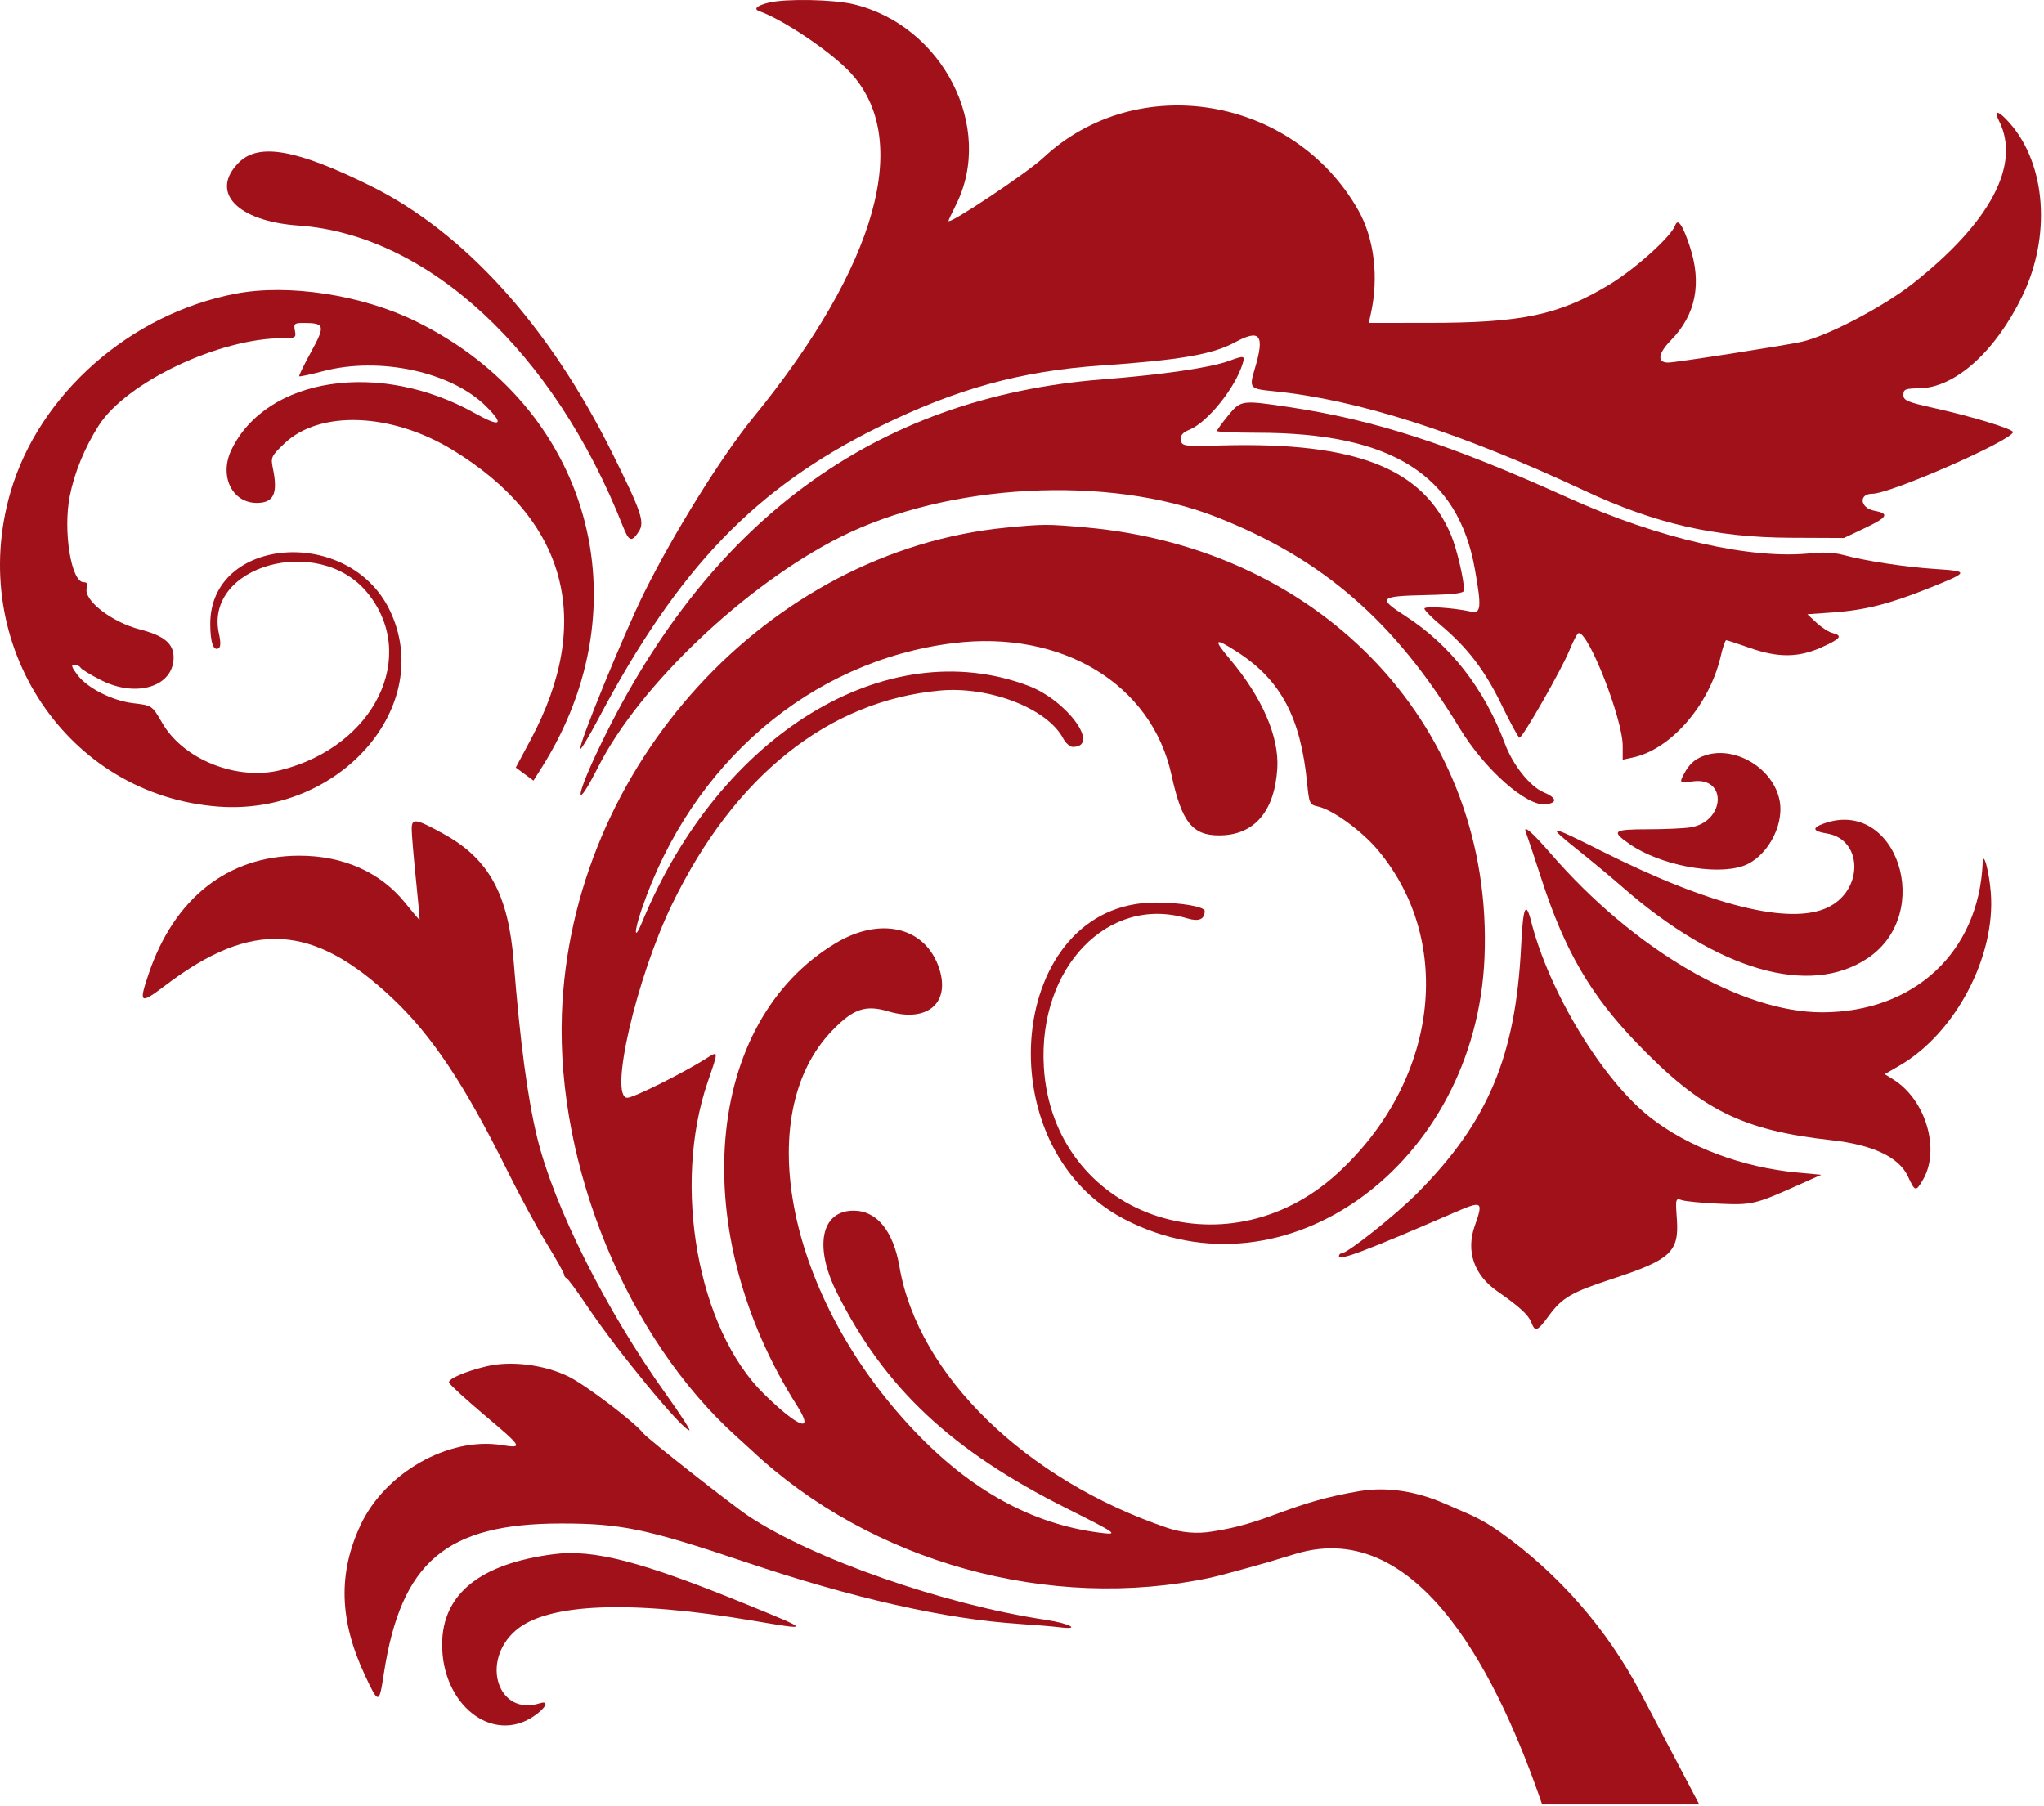 <?xml version="1.0" encoding="UTF-8"?> <svg xmlns="http://www.w3.org/2000/svg" width="670" height="592" viewBox="0 0 670 592" fill="none"> <path d="M248.855 3.642C246.843 2.93 248.191 1.768 252.105 0.841C257.7 -0.484 273.077 -0.193 279.675 1.363C308.95 8.265 326.108 41.754 313.366 67.121C312.013 69.815 310.906 72.198 310.906 72.416C310.906 73.84 336.661 56.691 341.916 51.769C372.651 22.972 423.912 31.452 445.197 68.855C450.497 78.169 452.029 90.98 449.293 103.105L448.673 105.855L468.039 105.849C498.927 105.84 510.968 103.299 527.532 93.295C535.993 88.185 547.788 77.563 549.118 73.855C549.972 71.474 551.527 73.692 553.827 80.573C557.933 92.854 555.898 103.162 547.717 111.531C543.459 115.887 543.089 118.855 546.805 118.855C549.194 118.855 585.202 113.248 590.596 112.036C599.039 110.139 617.317 100.569 626.906 93.025C652.42 72.952 662.504 53.943 655.247 39.605C653.31 35.779 655.098 36.171 658.796 40.383C670.693 53.932 672.395 77.427 662.9 97.029C654.066 115.266 640.842 127.123 629.157 127.283C624.527 127.347 623.908 127.601 623.907 129.44C623.906 131.269 625.161 131.803 634.156 133.799C646.35 136.506 659.935 140.659 659.833 141.649C659.551 144.368 619.668 161.855 613.747 161.855C609.125 161.855 609.679 166.534 614.406 167.421C619.446 168.367 618.777 169.547 611.156 173.158L604.406 176.355L586.906 176.279C562.224 176.172 542.558 171.676 519.406 160.846C478.477 141.701 445.079 131.006 417.628 128.253C409.51 127.439 409.398 127.304 411.361 120.696C414.616 109.734 413.063 107.735 404.782 112.23C397.509 116.178 386.749 118.037 360.848 119.821C334.624 121.628 313.55 127.435 288.406 139.783C247.69 159.78 222.382 186.057 196.204 235.517C193.165 241.26 190.471 245.753 190.218 245.5C189.394 244.677 204.523 207.663 211.128 194.344C220.818 174.802 236.509 149.584 246.898 136.855C287.806 86.731 299.307 45.116 278.278 23.311C271.707 16.497 256.549 6.364 248.855 3.642Z" fill="#A0111A"></path> <path d="M97.873 73.94C77.66 72.522 68.608 62.953 78.306 53.255C84.811 46.75 97.221 48.953 121.406 60.906C152.221 76.135 179.923 106.738 200.651 148.449C210.305 167.877 211.412 171.153 209.372 174.267C207.042 177.822 206.159 177.537 204.215 172.605C181.636 115.291 140.272 76.914 97.873 73.94Z" fill="#A0111A"></path> <path d="M3.415 161.42C12.732 129.269 42.625 102.889 77.248 96.264C94.51 92.96 118.576 96.649 136.261 105.31C193.328 133.255 211.558 197.842 177.559 251.619L174.863 255.883L171.966 253.741L169.069 251.599L173.978 242.413C194.781 203.477 185.784 170.253 148.256 147.434C128.197 135.236 104.694 134.384 93.159 145.437C88.89 149.527 88.703 149.938 89.455 153.55C91.167 161.781 89.734 164.855 84.184 164.855C76.003 164.855 71.755 155.93 75.879 147.41C87.409 123.593 124.46 118.012 155.565 135.407C164.072 140.164 165.5 139.352 159.379 133.238C148.012 121.882 124.451 116.786 105.906 121.673C101.781 122.759 98.259 123.511 98.08 123.343C97.901 123.175 99.654 119.576 101.976 115.345C106.656 106.818 106.444 105.899 99.795 105.87C96.479 105.856 96.222 106.06 96.661 108.355C97.113 110.718 96.895 110.855 92.706 110.855C71.864 110.855 41.453 125.28 32.374 139.473C27.787 146.643 24.37 154.973 22.862 162.657C20.625 174.057 23.342 190.855 27.422 190.855C28.543 190.855 28.86 191.425 28.452 192.709C27.201 196.652 36.516 203.929 45.906 206.344C53.798 208.374 56.906 210.965 56.906 215.514C56.906 225.039 44.787 228.852 33.162 222.984C29.801 221.288 26.767 219.44 26.42 218.877C26.072 218.315 25.117 217.855 24.296 217.855C23.196 217.855 23.5 218.767 25.455 221.33C28.715 225.604 36.825 229.703 43.613 230.507C49.841 231.244 49.873 231.266 53.184 237C60.133 249.031 77.749 256.023 92.052 252.426C122.85 244.683 137.333 214.947 120.382 194.26C104.497 174.875 66.746 185.387 71.781 207.793C72.376 210.441 72.344 212.084 71.689 212.489C69.97 213.552 68.937 210.598 68.921 204.573C68.845 175.856 114.335 172.32 127.735 200.001C142.842 231.21 111.513 267.29 71.794 264.425C21.911 260.827 -11.018 211.224 3.415 161.42Z" fill="#A0111A"></path> <path d="M361.406 124.359C381.125 122.819 396.851 120.519 402.897 118.29C407.779 116.49 408.132 116.554 407.36 119.105C404.938 127.113 395.896 138.374 389.89 140.862C387.619 141.802 386.884 142.696 387.105 144.247C387.397 146.292 387.811 146.345 400.906 146.01C444.492 144.894 466.44 153.514 475.625 175.355C477.495 179.801 479.906 190.025 479.906 193.509C479.906 194.475 476.752 194.865 467.238 195.075C452.096 195.41 451.5 196.026 460.626 201.907C475.401 211.429 486.545 225.726 493.323 243.855C495.929 250.823 501.538 257.85 505.987 259.719C510.323 261.54 510.603 263.194 506.655 263.664C500.437 264.404 486.672 252.23 478.489 238.755C457.158 203.627 433.666 183.222 398.736 169.48C363.378 155.569 310.49 158.392 275.406 176.063C244.383 191.688 209.581 224.73 196.105 251.355C188.837 265.714 188.22 262.526 195.331 247.355C230.98 171.296 286.455 130.211 361.406 124.359Z" fill="#A0111A"></path> <path d="M398.906 141.273C398.906 140.953 400.535 138.703 402.526 136.273C406.721 131.154 406.967 131.118 422.163 133.38C450.501 137.598 475.168 145.594 513.906 163.119C543.742 176.616 574.314 183.568 594.001 181.33C597.216 180.965 601.401 181.18 603.839 181.837C611.448 183.886 624.206 185.851 634.203 186.513C645.638 187.27 645.579 187.473 632.388 192.761C619.402 197.967 611.377 200.005 600.924 200.75L592.441 201.355L595.424 204.136C597.064 205.666 599.419 207.177 600.656 207.495C604.14 208.388 603.392 209.364 597.031 212.218C589.477 215.608 582.753 215.642 573.406 212.338C569.556 210.977 566.146 209.862 565.828 209.859C565.51 209.857 564.712 212.183 564.056 215.027C560.346 231.098 547.692 245.679 535.156 248.327L531.906 249.014V244.511C531.906 235.647 520.555 206.729 517.398 207.552C516.983 207.66 515.64 210.216 514.414 213.233C511.862 219.512 499.089 241.869 498.078 241.827C497.708 241.812 495.06 236.953 492.192 231.029C486.712 219.711 481.027 212.282 472.156 204.845C469.268 202.424 466.906 200.021 466.906 199.505C466.906 198.593 476.27 199.196 482.156 200.485C485.483 201.215 485.68 199.088 483.448 186.568C477.922 155.568 456.094 141.88 412.156 141.861C404.869 141.858 398.906 141.593 398.906 141.273Z" fill="#A0111A"></path> <path d="M184.181 332.412C187.047 251.216 251.711 180.476 329.956 172.941C342.115 171.77 343.224 171.767 355.719 172.874C434.411 179.839 489.678 239.367 486.608 313.855C483.811 381.703 421.172 427.149 368.441 399.589C322.456 375.554 330.404 295.829 378.782 295.861C387.139 295.866 394.922 297.215 394.891 298.652C394.83 301.416 392.962 302.188 389.119 301.037C363.256 293.288 340.219 317.18 342.157 349.742C345.033 398.087 401.427 418.518 438.423 384.618C471.203 354.582 476.961 309.057 451.804 278.828C446.487 272.44 436.908 265.454 431.981 264.372C429.292 263.781 429.12 263.405 428.457 256.678C426.334 235.135 419.832 222.934 405.558 213.708C398.039 208.849 397.5 209.372 403.138 216.057C413.689 228.566 419.306 241.481 418.688 251.811C417.837 266.053 411.071 273.862 399.591 273.851C390.796 273.843 387.371 269.488 383.994 254.016C377.479 224.167 347.993 206.377 312.406 210.827C265.712 216.665 226.666 250.05 210.318 298.113C207.725 305.739 207.846 308.666 210.491 302.259C235.927 240.621 290.449 207.251 337.053 224.796C349.748 229.575 360.829 244.758 351.682 244.84C350.733 244.848 349.311 243.617 348.521 242.105C343.39 232.282 324.353 224.874 308.08 226.367C271.552 229.72 240.722 254.309 220.33 296.355C208.581 320.578 199.499 359.855 205.647 359.855C207.628 359.855 223.605 351.917 231.156 347.182C235.656 344.36 235.621 344.028 231.958 354.736C220.301 388.818 228.748 435.672 250.378 456.903C261.778 468.094 267.134 470.031 261.303 460.855C224.917 403.592 230.695 334.927 274.073 309.089C288.346 300.587 302.63 303.71 307.473 316.392C312.041 328.352 304.391 335.452 291.168 331.525C283.716 329.312 279.76 330.65 272.906 337.699C245.898 365.475 258.221 425.517 299.906 469.25C318.259 488.504 338.116 499.459 359.906 502.351C367.07 503.302 366.635 502.966 349.732 494.494C311.839 475.502 290.065 455.09 274.381 423.855C266.743 408.645 269.107 396.855 279.794 396.855C287.405 396.855 292.816 403.478 294.836 415.267C300.915 450.739 336.162 485.091 382.643 500.847C387.393 502.457 392.468 502.862 397.412 502.025L400.564 501.492C416.511 498.562 423.604 492.459 445.557 488.798C454.976 487.227 464.588 488.991 473.348 492.793L480.815 496.033C484.595 497.673 488.193 499.703 491.553 502.088C510.911 515.836 526.756 533.953 537.802 554.971L557 591.5H505.5C491.613 551.162 465.791 497.125 424.901 509.296C418.849 511.097 416.534 511.877 410.447 513.561C405.129 515.032 399.057 516.679 396.906 517.141C344.124 528.461 285.406 512.176 246.32 475.377C245.723 474.815 243.473 472.766 241.32 470.825C205.647 438.652 182.418 382.381 184.181 332.412Z" fill="#A0111A"></path> <path d="M552.064 253.56C553.642 250.611 555.352 249.009 558.094 247.909C568.149 243.876 581.528 251.74 583.393 262.78C584.795 271.078 578.835 281.403 571.186 283.927C561.905 286.991 544.131 283.546 534.292 276.777C527.97 272.427 528.648 271.856 540.156 271.844C545.794 271.838 552.091 271.554 554.15 271.214C565.497 269.339 566.257 254.606 554.928 256.125C550.483 256.721 550.408 256.654 552.064 253.56Z" fill="#A0111A"></path> <path d="M136.348 288.355C135.613 281.205 134.988 273.862 134.959 272.038C134.895 268.048 136.013 268.194 145.5 273.421C160.298 281.574 166.628 293.167 168.397 315.355C170.5 341.73 172.919 359.859 176.069 372.855C181.566 395.533 198.612 429.483 218.369 457.105C222.992 463.567 226.415 468.855 225.976 468.855C223.736 468.855 202.374 442.932 192.601 428.355C189.283 423.405 186.194 419.205 185.737 419.022C185.28 418.838 184.906 418.302 184.906 417.83C184.906 417.357 182.344 412.782 179.213 407.663C176.081 402.544 170.177 391.605 166.092 383.355C152.388 355.676 141.547 339.419 128.741 327.338C102.59 302.668 82.63 301.492 54.281 322.95C45.855 329.327 45.419 329.043 48.696 319.31C57.064 294.466 74.652 280.595 97.906 280.501C112.489 280.442 124.764 285.907 132.9 296.08C135.372 299.171 137.46 301.622 137.539 301.527C137.618 301.433 137.082 295.505 136.348 288.355Z" fill="#A0111A"></path> <path d="M598.815 273.224C594.222 272.49 593.833 271.413 597.656 270.017C621.668 261.247 634.253 299.292 612.233 314.081C593.203 326.862 563.103 318.157 531.906 290.849C528.331 287.72 521.65 282.166 517.06 278.507C506.58 270.154 507.495 270.189 524.606 278.799C560.579 296.901 586.81 303.447 599.217 297.42C610.908 291.742 610.631 275.114 598.815 273.224Z" fill="#A0111A"></path> <path d="M505.372 288.429C502.852 280.689 500.554 273.793 500.265 273.105C498.954 269.988 501.959 272.49 508.273 279.773C535.599 311.294 570.83 331.889 597.344 331.84C627.495 331.785 648.629 312.087 649.902 282.855C650.09 278.526 652.03 285.652 652.57 292.657C654.186 313.608 640.891 338.748 622.601 349.33L617.796 352.11L620.601 353.856C631.272 360.498 636.11 376.93 630.292 386.778C627.957 390.731 627.737 390.679 625.38 385.605C622.465 379.329 613.869 375.254 600.406 373.766C570.964 370.511 557.532 363.797 536.38 341.759C521.337 326.087 512.915 311.602 505.372 288.429Z" fill="#A0111A"></path> <path d="M464.659 391.043C487.835 367.649 496.836 346.19 498.608 310.105C499.242 297.211 500.123 295.075 501.908 302.105C507.77 325.188 525.261 353.982 540.868 366.244C553.297 376.009 571.115 382.694 589.19 384.373L596.974 385.096L589.19 388.582C575.27 394.817 574.236 395.057 563.406 394.577C557.906 394.333 552.451 393.809 551.284 393.411C549.227 392.711 549.176 392.903 549.652 399.554C550.427 410.381 547.661 412.945 528.406 419.247C515.125 423.594 512.063 425.372 507.735 431.253C503.906 436.456 503.192 436.736 501.967 433.516C501.029 431.048 498.066 428.331 490.815 423.29C483.167 417.973 480.471 410.173 483.406 401.855C486.282 393.704 485.939 393.483 476.656 397.502C447.49 410.129 438.906 413.37 438.906 411.757C438.906 411.261 439.276 410.855 439.729 410.855C441.662 410.855 457.505 398.265 464.659 391.043Z" fill="#A0111A"></path> <path d="M147.178 453.207C146.794 452.019 152.422 449.573 159.406 447.891C167.451 445.954 178.451 447.326 186.409 451.259C192.08 454.062 208.121 466.256 210.906 469.882C212.172 471.531 240.063 493.459 245.406 497.007C266.431 510.967 309.313 525.939 342.656 530.959C350.656 532.163 354.7 534.36 347.156 533.403C345.094 533.141 339.356 532.664 334.406 532.343C309.801 530.746 279.673 523.94 243.906 511.902C212.002 501.163 203.539 499.401 183.906 499.411C146.215 499.431 131.429 511.982 125.803 548.732C124.277 558.707 124.092 558.718 119.598 549.105C111.204 531.147 110.769 515.721 118.213 499.855C126.235 482.755 147.021 470.963 164.352 473.681C171.598 474.818 171.451 474.566 158.473 463.592C152.465 458.512 147.382 453.838 147.178 453.207Z" fill="#A0111A"></path> <path d="M144.928 538.99C144.992 522.559 157.289 512.61 181.406 509.477C194.591 507.765 210.209 511.827 244.906 525.992C265.833 534.536 265.813 534.483 246.906 531.273C206.636 524.437 179.495 525.523 169.14 534.386C157.31 544.513 163.227 562.696 176.937 558.345C180.18 557.316 179.003 559.846 174.967 562.581C161.362 571.799 144.851 558.833 144.928 538.99Z" fill="#A0111A"></path> </svg> 